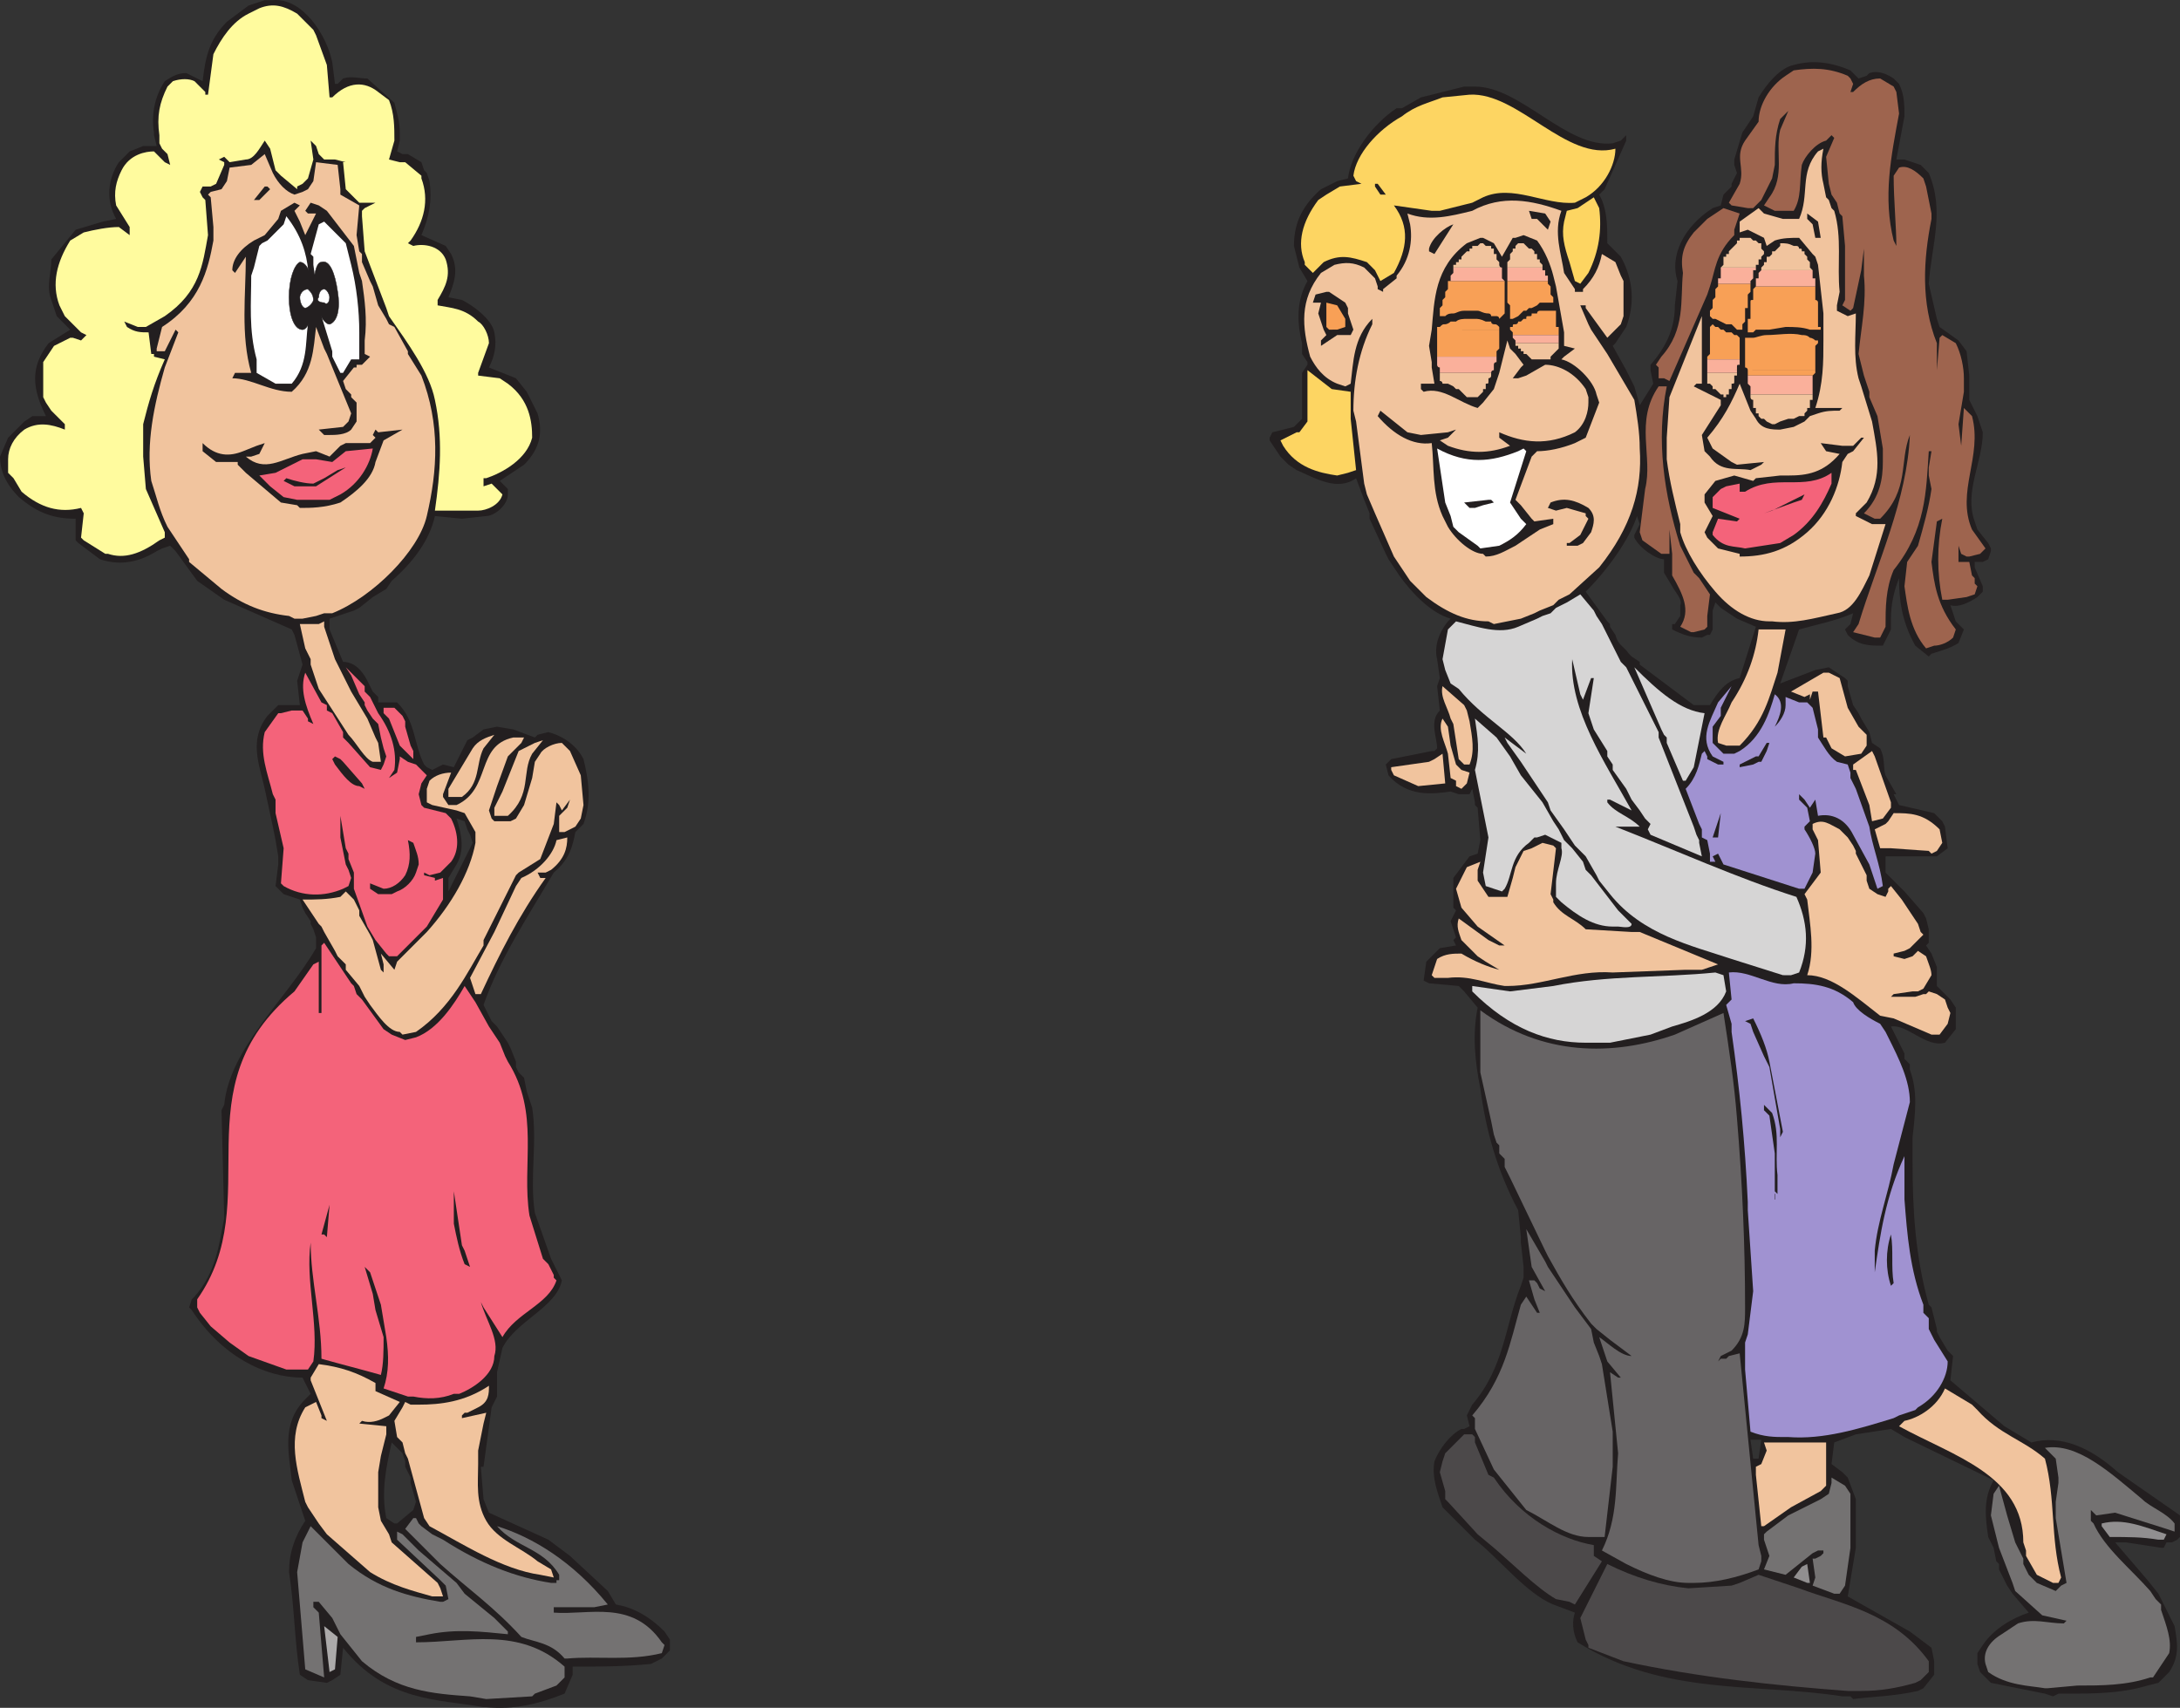 <svg xmlns="http://www.w3.org/2000/svg" width="605.25" height="474.229"><rect width="100%" height="100%" fill="#333333" stroke="none"/><path fill="#231f20" fill-rule="evenodd" d="M134.25 474.038c-12.75-2.25-27-1.5-39-16.5l-.75 7.5-2.25 1.5-1.5.75-5.25-.75-2.25-1.5c-1.5-9.75-1.5-18.75-3-28.5 0-5.25 1.5-9.75 4.5-14.25L81 411.038c-.75-7.5-3-15.75 3.75-22.5l1.5-1.5-2.25-4.5c-10.5 0-22.5-6-30.75-18.75l-.75-.75.75-2.25.75-.75c6-6.75 6.75-14.25 8.25-21.75l-.75-30 .75-1.5c1.5-15.75 17.25-29.25 25.5-43.5v-3l-.75-2.25-.75-1.5v-.75l-1.5-2.25-.75-1.5-.75-2.25-4.5-1.5-2.25-2.25.75-6v-2.25l-.75-4.5-.75-3.75-2.25-10.5c-1.5-6.75-4.5-13.5.75-20.25l3-3h6l-.75-6.75 1.5-4.5-2.25-8.25-.75-1.5-18.75-8.25-7.5-5.25-6-8.25-1.5-1.5-2.25.75-1.5.75c-6 3.75-11.25 3.75-15.75 2.25l-6-4.5-.75-.75v-6c-6 0-10.5-1.5-15.75-6-3.75-3.75-5.25-7.5-5.25-11.25l2.25-5.25 4.5-4.5 2.25-1.5h3.75c-3.75-7.5-4.5-13.5.75-20.25l6-3.75-3.75-3.75-1.5-4.5c-1.5-3.75 0-7.5 0-11.25l6.75-8.25 7.5-2.25 3.75-.75c-3-5.25-2.25-11.25.75-15.75l3-3 3.75-1.5h3.75l-.75-3v-.75c-.75-4.5 0-9.75 3-14.25 2.25-1.5 3.75-2.25 6-2.25l4.5 2.25c.75-6 1.5-11.25 6.75-16.5l6-4.5 4.5-1.5h2.25c8.25-.75 15 9.75 16.5 17.25l.75 6h.75l1.5-1.5c2.25-.75 4.5 0 6.75 0l7.5 6.75c.75 3 1.5 5.25 1.5 8.25v2.25l-.75 3 1.5.75h1.5l3.75 2.25.75 2.25.75.75.75 2.25c.75 5.25 0 9.75-2.25 15l6.75 3 1.5 2.25c2.25 4.5.75 8.25-.75 12l3.75.75c3 1.5 8.25 5.25 9 9s0 6.75-1.5 9.75l7.5 3 3 3.75 3 6c1.5 5.25.75 9.75-3.75 14.25l-6.75 4.5 2.25 2.25v1.5c0 3-3.75 6-6 6l-6.75.75-7.5-.75c-1.5 6.75-6 12.75-12 18l-1.5 2.25-3.75 2.25-3.75 3-1.5.75-6.75 2.25v3l3.75 9c3 0 5.25 2.25 6.75 5.25l1.5 3 1.5 1.5v1.5h5.25c5.25 5.25 4.5 11.25 7.5 17.25l.75.75 1.5.75 3-1.5 3 .75 3.75-7.5 1.5-.75 3-2.25 3.75-.75 4.5.75 6 2.25.75-.75 3-.75c3 .75 7.5 3 9.75 7.5 1.5 6 2.25 12 0 18l-2.25 2.25c-.75 3.75-1.5 7.5-6 11.25-7.5 12.75-15 24-19.5 36.75l2.25 4.5 1.5 1.5 3 4.5.75 1.5 1.5 3.75v1.5l.75 1.5 1.5 1.5.75 3.75 1.5 4.5c1.5 9.75-.75 19.5.75 29.25l4.5 12.75 3 6c-1.5 7.5-12.75 11.25-16.5 18.75l-1.5 6.75v6.75l-1.5 3-2.25 16.5h-.75l.75 9 1.5 3.75 16.5 7.5 6 4.5 10.5 9.75 2.25 3.75c4.5.75 9 3 13.5 7.5l1.5 2.25v3l-2.25 2.25-3 1.5c-7.5.75-14.25.75-21.75.75v2.25l-2.25 5.25c-7.5 3-14.25 4.5-21.75 3.75h-.75m-9.75-226.5 6.75-13.5-.75-2.25-.75-1.5-.75-2.25-2.25-.75c1.5 4.5 2.25 9 0 12.75l-2.25 3.75v3.75m-15 175.5h.75l4.5-3.75.75-2.25-1.5-5.25v-1.5l-1.5-3v-1.5l-.75-2.25-3-3c-1.5 6.75-3 13.5-1.5 21l2.25 1.5"/><path fill="#747272" fill-rule="evenodd" d="m135 471.788-4.5-.75c-10.5-.75-20.25-1.5-30-9.75l-6-7.5-2.25-4.5-3.75-4.5H87v1.5l1.5 1.5 1.5 18-5.25-2.25-2.25-27 1.5-8.25 2.25-4.5 10.5 10.5c8.25 6.75 16.5 9 25.5 10.5h.75l1.5-.75-.75-3.75-1.5-1.5-12-11.25v-2.25l1.5.75 4.5 4.5 10.5 9 2.25 3 8.25 6.75 3.75 3.75v.75c-7.5-.75-14.25-1.5-21.75 0l-3.75.75v1.5c14.25 0 28.5-4.5 41.25 6.75v3l-2.25 2.25-6 2.25-.75.75-12.75.75"/><path fill="#acaaaa" fill-rule="evenodd" d="m91.5 464.288-1.5-12.75 3.75 3-.75 9-1.5.75"/><path fill="#747272" fill-rule="evenodd" d="M156.75 460.538c-3.75-4.5-8.25-4.5-12-6-7.5-8.25-15-13.5-22.5-20.25l-9.75-9.75 2.25-3h.75l.75 1.5.75.75 3 2.25 3 1.5c10.5 6.75 20.25 10.5 30 12h1.5v-.75h.75v-1.5c-4.5-7.5-12-7.5-17.25-13.5 9.75 3 21 9.75 30.75 21.75l-3.75.75h-11.25v1.5c9.75.75 21.75-3.75 30 8.25l.75.75-.75 2.25c-9 2.25-18 .75-26.25 1.5h-.75"/><path fill="#f1c49e" fill-rule="evenodd" d="M120 443.288c-5.25-1.5-11.25-3-17.25-6.75l-12-10.5-2.25-3-3-4.5-.75-1.5c-2.25-9-5.25-18 0-26.25l3-1.5 1.5 3.75v.75l1.5.75-4.5-11.25v-.75l2.25-3.75c6 .75 10.5 2.25 15.75 5.25v2.25l6.75 3-3 3.75-1.5.75c-1.5.75-3.75 1.5-6 .75l-.75.75 7.5.75v2.25l-1.5 6-.75 4.5v9.75l.75 3.75 2.25 3.75.75 2.25 12.75 11.25.75 1.5.75 2.25h-3"/><path fill="#231f20" fill-rule="evenodd" d="M511.5 471.038c-24-3.75-49.5 0-73.5-15-1.5-3-1.5-6-.75-8.25l-6-2.25c-7.5-3-15.75-13.5-21.75-18l-9-9c-1.5-4.5-3-8.25-2.25-12.75 1.5-3.75 4.5-7.5 7.5-9h.75l1.5-.75-.75-3 1.5-3c9-10.5 9-21.75 13.5-33l.75-2.25v-3l-.75-6.75v-1.5l-.75-7.5c-6-11.25-9-22.5-10.5-33.75-1.5-7.5-2.25-15-.75-22.5l-3.75-4.5-1.5-1.5-8.25-.75-1.5-.75.75-5.25 3.75-3.75 4.5-.75-.75-1.5.75-.75-1.5-4.5 1.5-3-.75-.75v-8.25l4.5-6 2.25-.75.75-3.75-.75-9-.75-.75v-.75l-.75-3.75-.75 1.5h-3l-2.25-.75c-5.25.75-12 1.5-17.25-4.5l-.75-3 1.5-1.5 11.25-2.25h.75l.75-.75c0-3-2.25-7.5.75-10.5l-.75-6.75.75-2.25-.75-5.25c-.75-3 0-6.75 3-10.5l.75-.75c-5.25-1.5-10.5-6.75-14.25-12l-3-4.5-.75-1.5-4.5-9.75v-1.5l-1.5-3.75-2.25-6c-5.25 3.75-11.25 0-16.5-2.25l-2.25-1.5-2.25-2.25-3-4.5v-.75l.75-1.5 6-1.5 2.25-2.25v-12.75l1.5-2.25v-.75l-1.5-2.25v-3c-1.5-6-1.5-12 1.5-17.25l-2.25-3.75-1.5-6c0-5.25 1.5-10.5 7.5-15.75l4.5-2.25 3-.75c.75-6.75 6.75-15 13.5-19.5h1.5l5.25-3 12-3h3c12.75 0 25.5 17.25 38.25 15.75l2.25-.75 1.5-1.5v1.5l-6 13.5-1.5 1.5.75 1.5c1.5 3.75 1.5 7.5 1.5 12l3.75 3.75c3.75 6.75 3.75 13.5 1.5 19.5l-3 4.5-.75.75 3.75 6.75 2.25 4.5 1.5 5.25 3.75-6-.75-3.75v-1.5c5.25-6 6.75-11.25 6.75-16.5l.75-6.75c-2.25-6.75 1.5-15 9.75-20.25l2.25-.75.75-3 2.25-2.25v-.75l1.5-3-.75-2.25v-1.5l2.25-7.5 3-4.5 1.5-5.25c2.25-3.75 6-8.25 9.75-9 5.25-1.5 10.5-.75 15.75 1.5l2.25 2.25 2.25-.75.75-.75c2.25-.75 4.5 0 6.75 1.5l1.5 1.5c1.5 3 1.5 6 1.5 9l-2.25 12h2.25l4.5 1.5 2.25 2.25c4.5 10.5.75 20.25 0 30.75l2.25 9.75.75 2.25 5.25 3.75 2.25 3 .75 6.75v6.75l2.25 4.5 1.5 4.5c0 8.25-5.25 16.5-2.25 24.75l.75 2.25 3 3.75.75 1.5v.75l-.75 2.25-1.5.75h-2.25v1.5l2.25 5.25v1.5l-1.5 1.5c-2.25 1.5-5.25 3-7.5 2.25l1.5 4.5 2.25 2.25-1.5 3.75c-2.25 1.5-5.25 2.25-7.5 3l-.75.75-3.75-3c-3.75-6.75-4.5-12.75-4.5-18.75-1.5 3.75-2.25 7.5-2.25 11.25v3l-2.25 4.5c-3.75 0-6.75 0-9.75-3l-.75-1.5 1.5-1.5.75-3c-5.25 2.25-9.75 3-15 4.5l-5.25 15 9.75-3.75 3.75-.75 4.5 3 .75.75v1.5l1.5 5.25 1.5 2.25.75 1.5 2.25 3.75.75 3 2.25 1.5c1.5 3 .75 5.25 1.5 7.5l3 5.25h-.75l1.5 3 9.75 2.25 2.25 2.25.75 1.5.75 6-3 2.25H523.5v4.5l5.25 5.25 5.25 6 .75 1.5.75 3v3.75l-.75.75 1.5 2.25 1.5 3.75v5.25l3.75 3.75 1.5 2.25v6l-3 3.75c-5.25 1.5-10.5-5.25-15-4.5l3.75 7.5v1.5l1.5 1.5v1.5c2.25 6 1.5 12 .75 18.75v6.75c0 13.5.75 26.25 4.5 39.75l.75.75 1.5 6v.75l.75 1.5 2.25 3.75 1.5 1.5-.75 6.75 15 12.75 7.5 4.5c8.25-2.25 16.5 1.5 24 8.25l17.25 12v6l-.75.75-1.5.75h-1.5l-.75 1.5H600l-9.75-1.5h-3l9 10.5 3 3.75 4.5 9c.75 4.5 1.5 8.25-1.5 12.75l-3 3-3 .75c-7.5 2.25-15 2.25-22.5 2.25h-2.25l-1.5.75-2.25-.75-15-3-3-3-.75-2.25v-3l1.5-2.25c3-4.5 8.25-7.5 12.75-9l-4.5-5.25-1.5-2.25-2.25-4.5v-1.5l-.75-.75-.75-3.75-1.5-3c-.75-5.25-1.5-10.5 1.5-15.75l-24.75-12-3.75-2.25-9.75 1.5-6 2.25-.75 6 3 2.25 1.5 1.5 2.25 6v13.5l-2.25 13.5 17.25 9.75 6 4.5.75 3.75v3.75l-3 3.75-1.5.75c-6.75 1.5-12 1.5-18 2.25l-.75-.75h-2.25m-39.75-275.25h3c2.25-3.75 4.5-6.75 8.25-7.5l4.5-14.25-5.25-2.25-4.5-3-1.5-1.5-.75 2.25v5.25l-.75 1.5H474l-1.5.75c-3 0-5.25-.75-8.25-2.25v-1.5h.75l1.5-2.25v-3c.75-1.5-1.5-3.75-2.25-5.25l-2.25-3.75v-3.75c-2.25 0-6.75-3-8.25-6v-.75l1.5-3-.75-2.25c-2.25 6.75-8.25 15-14.25 21l6 8.25.75.75v.75l1.5 2.25c.75 3 2.25 3 3.75 5.25l.75.75 2.25 1.5v.75l15 11.25h1.5m15 209.25h1.5l.75-5.25h-3l.75 5.25"/><path fill="#4c494a" fill-rule="evenodd" d="M513 469.538c-20.25-1.5-41.25-3.75-62.25-8.25l-9.75-3.75v-.75l-.75-1.5-1.5-6 7.5-15c7.5 3.75 15 6 22.5 6.75l12-.75 2.25-.75 5.25-2.25 11.25 3.75c12 4.5 26.25 6.75 36 20.25v3l-2.25 2.25-1.5.75c-5.25 1.5-9.75 2.25-15 2.25H513"/><path fill="#747272" fill-rule="evenodd" d="M567.75 468.788c-4.5-.75-10.5-.75-15.75-4.5l-.75-2.25c-.75-3 .75-6 4.5-8.25l4.5-3c4.5-1.5 8.25 0 12.75 0l.75-.75-6.75-1.5-7.5-6.75-.75-2.25-3.75-9.75-2.25-9 .75-6 1.5-2.25 2.25 8.25 2.25 7.5 2.25 4.5v1.5l1.5 3 2.25 2.25 5.25 2.25 1.5-1.5 1.5-.75-3-18v-4.5l.75-5.25v-1.5l-.75-5.25-3-3c9-1.5 18 6.75 27 14.25 2.25 2.25 6.75 3.75 9 6.75v2.25l-2.25-.75-14.25-4.5-5.25.75-1.5-1.5v3l.75.75c3 6.75 10.5 12.75 15.75 18.75l1.5 2.25 1.5 1.5v1.5c1.5 4.5 3 8.25 2.25 12l-4.5 6.75H597c-6.75 2.25-13.5 2.25-20.25 2.25l-8.25.75h-.75"/><path fill="#f1c49e" fill-rule="evenodd" d="M150 437.288c-10.5-1.5-21-8.25-30.75-13.5l-1.5-2.25-4.5-16.5-.75-1.5-.75-3-1.5-1.5-.75-4.5 2.25-3.75.75-1.5 1.5.75h2.25c6 0 12.75-.75 19.5-5.25 0 2.25 0 4.5-3 6l-3 1.5H129l-.75.75v.75l6.75-1.5-.75 3-1.5 7.5v3.75c0 5.25-.75 10.5 2.25 15.75s9.75 7.5 14.25 11.25l3.75 2.25.75 2.25-3.75-.75"/><path fill="#4c494a" fill-rule="evenodd" d="m435.75 444.788-3.75-.75c-5.25-3-12-9.75-17.25-14.25l-4.5-3.75-8.25-9-.75-.75v-2.25l-1.5-5.25.75-3 .75-2.25 5.25-5.25h2.25l.75.75v1.5l3.75 9 1.5.75c7.5 11.25 18.75 17.25 27.75 18.75v3l2.25 1.5-7.5 12-1.5-.75"/><path fill="#747272" fill-rule="evenodd" d="m509.25 442.538-6-2.25.75-2.25-.75-5.25h.75l1.5-.75.75-.75v-.75h-1.5l-1.5.75-7.5 6-6-1.5 1.5-3.75-1.5-4.5v-1.5l.75-.75 6-4.5 9-4.5 2.25-1.5.75-3v-1.5l3.75 2.25 1.5 2.25v15l-1.5 10.5-1.5 2.25h-1.5"/><path fill="#f1c49e" fill-rule="evenodd" d="m570 439.538-4.5-2.25-3-5.25v-1.5l-.75-2.25c0-18.75-19.5-24-34.5-32.25l1.5-1.5c3.75-.75 9-3.75 11.25-9l7.5 4.5 1.5 1.5c6 6.75 12.75 8.25 18.75 13.5 3 11.25 1.5 21.75 4.5 33l-.75 1.5H570"/><path fill="#676465" fill-rule="evenodd" d="M468.75 439.538c-5.25 0-11.25-2.25-17.25-5.25l-6.75-3.75c4.5-9 3.75-18 4.5-27l-2.25-22.5 2.25 1.5h.75l-3.75-4.5-2.25-6.75c2.25 1.5 6 5.25 9 5.25l-6-4.5-3.75-3-1.5-1.5c-5.25-6.75-8.25-12-12-18.75l-.75-1.5-9.75-20.25-1.5-3v-2.25l-1.5-1.5v-2.25l-.75-.75-.75-2.25-.75-3.75-3-13.5v-17.25c17.25 12.75 36.75 12.75 54 6.75l13.5-6c1.5 9.75 3 19.5 3.75 29.25 1.5 18 2.25 35.25 2.25 52.5 0 4.5 0 8.25-3.75 12l-3 1.5-.75 1.5.75-.75h1.5l.75-.75 3-.75 5.25 53.25.75 3v1.5l-.75 2.25c-6 2.25-12 3.75-18 3.75h-1.5"/><path fill="#918f90" fill-rule="evenodd" d="m501.75 439.538-3.75-1.5 2.25-3 1.5-.75.75 5.25h-.75m97.5-12c-4.5-.75-8.25-.75-13.5-.75l-2.25-3v-.75c6-1.5 11.25.75 18 3l-.75 1.5h-1.5"/><path fill="#676465" fill-rule="evenodd" d="M441 426.788c-6 0-11.25-4.5-17.25-7.5l-9-11.25-5.25-11.25v-3l-.75-.75c9-10.5 10.5-20.25 13.5-30.75l1.5-2.25 3 4.5h.75l-1.5-3.75-1.5-5.25h1.5l.75.75.75 1.5 1.5.75-3.75-6.75-1.5-10.5 5.25 9 .75 1.5 7.5 11.25 4.5 6 .75 3.75 1.5 3.75.75 2.25 3 18.75v9.75l-2.25 19.5H441"/><path fill="#f1c49e" fill-rule="evenodd" d="m489 423.788-1.5-14.25v-2.25l1.5-.75 1.5-3.75-.75-2.25H507v12l-1.5 1.5-8.25 4.5-7.5 5.25H489"/><path fill="#f4637a" fill-rule="evenodd" d="m113.25 387.788-6.75-2.25c1.5-4.5 1.5-9 .75-14.25l-1.5-9-3-9-1.5-1.5 2.25 7.5.75 4.5 2.25 7.5c0 3.75 0 7.5-.75 10.5-5.25-1.5-11.25-3-16.5-4.5 0-11.25-3-21.75-3-32.25-1.5 10.5 2.25 22.5.75 33l-1.5 2.25h-6l-10.5-3.75-5.25-3.75-5.25-4.5-3-3.75-.75-1.5v-2.25c19.5-27.75-5.25-58.5 27-85.5l5.25-7.5 1.5-.75v14.25h.75v-18.75l.75-.75 7.5 11.25.75.75.75 2.25 1.5 1.5 6 8.25 2.25 1.5 3.75 1.5 3-.75c6-2.25 10.5-9 13.5-14.25l3 4.5 3.75 6.75 3 4.5 1.5 3.75.75 1.5c9 14.25 3.75 28.5 6 42.75l3.75 12 1.5 1.5 1.5 3v.75l.75.75c-2.25 6.75-11.25 9-15 15.75l-5.25-8.25-.75-1.5c1.5 5.25 5.25 10.5 3.75 15 0 5.25-6 9-9.75 10.5H126c-3.75 1.5-7.5 1.5-11.25.75h-1.5"/><path fill="#a092d1" fill-rule="evenodd" d="M495.75 399.038c-3 0-6 0-9.75-1.5l-1.5-17.25v-7.5l.75-2.25 1.5-12-1.5-22.5v-2.25c-.75-16.5-2.25-31.5-4.5-47.25v-2.25l-1.5-5.25 1.5-1.5-.75-7.5c6-.75 12 4.5 18 3 6 0 11.25.75 16.5 5.25.75 2.25 4.5 4.5 7.5 6l1.5 2.25.75 1.5c3 6 6 12 6 18l-4.5 17.25c-1.5 8.25-4.5 15.75-5.25 24v6c1.5-10.5 3-21 8.25-32.25v12c.75 9.75 1.5 19.5 5.25 29.25v2.25l1.5 1.5v3l1.5 3 3.75 6c0 4.5-3 9.75-8.25 12.75l-.75.75-4.5 1.5-1.5.75c-9.75 3-19.5 6-29.25 5.25h-.75"/><path fill="#231f20" fill-rule="evenodd" d="M129 351.038c-1.5-3.75-2.25-7.5-3-11.25v-9l2.25 15 .75 1.5 1.5 4.5-1.5-.75m-39-8.25h-.75l2.25-8.25-.75 9-.75-.75m435 14.25c-1.5-4.5-1.5-9.75 0-14.25.75 4.5 0 9 .75 13.5l-.75.75m-32.25-26.25v-10.5l-1.5-10.5-1.5-1.5v-1.5l2.25 2.25c2.25 6 .75 11.25 1.5 17.25v5.25l-.75-.75"/><path fill="#f1c49e" fill-rule="evenodd" d="M111 286.538c-3 0-6-4.5-8.25-7.5l-1.5-2.25-1.5-3-3.75-4.5v-1.5l-2.25-2.25-.75-1.5-3-5.25-.75-1.5-.75-.75-4.5-6.75c3.75 0 6.75 0 10.5-.75l1.5-1.5 2.25 2.25 1.5 3v1.5l3 5.25.75 1.5 2.25 8.25.75.75v-2.25l-.75-3 3.75 4.5.75-2.25 8.25-8.25c6.75-7.5 12-16.5 13.5-24.75v-3l-3-5.25-2.25-.75-6.75-1.5-1.5-.75v-3.75l.75-2.25c1.5-1.5 3.75-2.25 6-2.25l-2.25 6v.75l1.5 2.25h2.25c9.75-4.5 5.25-16.5 15.75-18.75h3l-.75 1.5-3.75 3.75-3 8.25-2.25 6.75.75 2.25.75.75h4.5l1.5-.75 2.25-3.75 2.25-7.5.75-4.5 1.5-2.25c.75-1.5 3.75-3 6-3l2.25 2.25 3 6.75.75 8.25-.75 3.75-1.5 2.25-3 1.5h-1.5v-4.5l2.25-2.25.75-2.25-2.25 3-.75-1.5-.75-.75-.75 6-3.75 9.75-6 3.75-.75.75-9 18v1.5c-4.5 7.5-9 17.25-18.75 24l-3.75.75-.75-.75"/><path fill="#231f20" fill-rule="evenodd" d="M494.25 315.788v-2.25l-3-17.25-1.5-3-3-6.75-.75-2.25-1.5-.75 2.25-.75c2.25 4.5 3.75 8.25 4.5 12l3.75 19.5-.75 1.5"/><path fill="#f1c49e" fill-rule="evenodd" d="m132 276.038-1.5-4.5 6.75-12.75 6-12.75 1.5-2.25c5.25-2.25 9-6.75 9.75-10.5l3-.75c0 3-.75 6-4.5 9l-1.5.75h-2.25l.75 1.5h1.5c-7.5 10.5-12.75 21-18 32.25H132"/><path fill="#f4637a" fill-rule="evenodd" d="m108 265.538-.75-.75-3-3.75-2.25-3.75-3.75-10.5v-4.5l-1.5-3.75v-1.5l-.75-1.5-1.5-9v6l1.5 7.5.75 1.5.75 2.25-.75 2.25-1.5.75c-5.25 2.25-11.25 2.25-16.5-.75l-.75-.75.75-9.75-2.25-9.75v-3.75l-.75-1.5c-1.5-6-3.75-11.25-2.25-17.25l3.75-5.25H78l3-.75h3l1.5 2.25v.75l1.5.75c-2.25-5.25-3.75-9.75-2.25-14.25l4.5 8.25 1.5.75v1.5l1.5.75 3 5.25v1.5l1.5 1.5 6 6.75 3 .75.75-1.5.75-2.25-.75-2.25-.75-3-.75-3.75-1.5-1.5-1.5-2.25-.75-1.5v-.75l-1.5-2.25-2.25-5.25-1.5-2.25 5.25 5.25v1.5l1.5 1.5 2.25 4.5c3.75 5.25 5.25 10.5 4.5 15.75l-1.5 2.25 2.25-1.5.75-3.75v-.75l2.25 1.5 2.25.75 3 3-1.5 2.25-.75 3 .75 3 .75.75 6 1.5 1.5 1.5c2.25 4.5 2.25 9 0 12l-3 3-3 .75-1.5-.75v.75l3 .75v.75l2.25-.75v6l-4.5 7.5-8.25 8.25H108"/><path fill="#d6d5d5" fill-rule="evenodd" d="M440.25 289.538c-10.5 0-21-3.75-31.5-14.25v-1.5l10.5 1.5 12-1.5c15-3 30-2.25 45-3.75l2.25.75.75 4.5c-2.25 6-9.75 8.25-15 9.75l-6 2.25-11.25 2.25h-6.75"/><path fill="#f1c49e" fill-rule="evenodd" d="m536.25 287.288-10.5-4.5-3.75-.75c-6.75-5.25-13.5-11.25-20.25-11.25 2.25-6.75.75-14.25 0-21l-.75-1.5 4.5-6-.75-9-1.5-3v-1.5c3-1.5 4.5 0 7.5 1.5l2.25 2.25 1.5 2.25.75 1.5v.75l3 6v1.5l.75 2.25 2.25 1.5 2.25.75.75-1.5v-.75l.75-.75 3 3.75 4.5 6.75.75 2.25.75.75-3.75 3.75-1.5.75-3 .75v.75l3 .75 2.25-.75 1.5-1.5 2.25 1.5c.75 2.25 1.5 3.75 1.5 5.25l-2.25 3.75-1.5.75H531l-5.25.75-.75.75h6.75l2.25-.75h.75l.75-.75 2.25.75 2.25 1.5.75 2.25.75 1.5-.75 3-2.25 3h-2.25"/><path fill="#231f20" fill-rule="evenodd" d="m105 248.288-2.25-1.5v-1.5l3.75 1.5c2.25 0 4.5-1.5 6-3.75 1.5-3 1.5-6 .75-9.75l1.5.75c.75 2.25 1.5 3.75 1.5 6l-.75 2.25c-.75 2.25-3 4.5-5.25 5.25l-1.5.75H105"/><path fill="#f1c49e" fill-rule="evenodd" d="M417.75 273.788c-5.25-.75-9.75-3-15.75-2.25h-3.75l-.75-.75 1.5-4.5c2.25-1.5 4.5-1.5 6.75-1.5 3.75 2.25 7.5 3.75 10.5 4.5l-3.75-2.25-2.25-1.5-4.5-4.5c-.75-2.25-1.5-3.75-.75-6l8.25 6 3 1.5h1.5l-7.5-5.25-4.5-5.25-1.5-5.25 3-6 3.75-1.5-.75 2.25v3l3 4.5h5.25l1.5-5.25.75-3 2.25-4.5 2.25-.75 3-1.5 3 .75.75.75-1.5 12.75.75 1.5v.75c2.25 3.75 6 4.5 9 7.5l12.75.75h2.25l21.75 9-4.5 1.5H468l-20.25.75c-10.5-.75-19.5 3.75-29.25 3.75h-.75"/><path fill="#d6d5d5" fill-rule="evenodd" d="m495 270.788-14.25-4.5c-11.25-3.75-24.75-6.75-33.75-18l-3-3.75-.75-1.5-3-5.25-3-3-3-4.5-3.75-5.25-.75-2.25-7.5-11.25-3.75-5.25-.75-1.5 6 4.5c-3.75-6-12-9.75-18.75-18l-2.25-1.5-1.5-3.75-.75-3 1.5-8.25 2.25-2.25c6 1.5 12 3.75 17.25 1.5l5.25-2.25 1.5-.75 2.25-.75 1.5-1.5 3-1.5 3.75-2.25 3.75 4.5.75 1.5 1.5 2.25 5.25 10.5 1.5 1.5 9 18v1.5l9.75 24.75.75 2.25.75 1.5v.75l.75 3.75-14.25-6-.75-1.5.75-1.5-1.5-1.5-1.5-2.25-2.25-3-1.5-3-3.75-5.25v-1.5l-1.5-2.25v-1.5l-3.75-6-1.5-4.5 1.5-9.75h-.75l-2.25 6-.75-1.5-2.25-9.75c-.75 14.25 9 28.5 16.5 42l-6-3h-.75v.75c2.25 3 6 3.75 9 6.75h-6.75c17.25 6.75 33.75 14.25 50.25 19.5 3 6.75 3.75 13.5.75 21l-2.25.75H495"/><path fill="#d6d5d5" fill-rule="evenodd" d="M447.75 257.288c-5.25 0-9.75-3-14.25-6.75l-1.5-1.5v-3.75c0-3.75 2.25-7.5 1.5-9.75v-1.5l-4.5-2.25-2.25.75H426l-1.5 1.5c-5.25 3.75-4.5 9-6.75 12.75l-.75.75-4.5-1.5-.75-3.75 1.5-9.75-3.75-18.75c1.5-5.25.75-9 0-14.25l6 5.25 3.75 5.25 3 5.25 6 7.5 3 5.25 1.5 2.25 1.5 3 2.25 2.25 3 3.75.75 2.25 1.5 1.5 7.5 9.75 3.75 3.75c0 1.5-3 .75-3.75.75h-1.5"/><path fill="#f1c49e" fill-rule="evenodd" d="M138.75 226.538h-1.5v-2.25l2.25-4.5 4.5-11.25 4.5-2.25 2.25-.75-3 3.75c-3 5.25 0 11.25-6.75 17.25h-2.25m-13.5-5.25h-.75v-2.25l6.75-11.25c1.5-2.25 3.75-3 6-3.75l-3 3.75c-2.25 4.5-.75 9.75-6 13.5h-3"/><path fill="#231f20" fill-rule="evenodd" d="M99.75 218.288c-2.25 0-4.5-3-6.75-6l-.75-1.5.75-.75 1.5.75.75.75 5.25 6 .75 1.5-1.5-.75"/><path fill="#a092d1" fill-rule="evenodd" d="m499.5 246.788-21-6.75-1.5-3-1.5.75.75 1.5h-1.5v-2.25l-.75-3.75-1.5-.75v-2.25l-.75-1.5-3.75-9.75c3-3 3.75-6.75 4.5-9.75l.75-.75.75 1.5v.75l3 1.5h1.5v-.75l-3-1.5c-3.75-5.25-.75-9.75 1.5-15l3.75-4.5-3 6v2.25l-2.25 3v4.5l3 3h3l1.5-.75c6-3.75 8.25-10.5 9.75-15.75 3 2.25 1.5 6 0 9 1.5-1.5 3-3.75 3-6v-2.25l3.75 1.5h2.25l1.5 1.5 1.5 6v2.25c1.5 2.25 3 5.25 5.25 6.75l3 .75.75 2.25v1.5l1.5 3 3.75 10.5c.75 5.25 3 10.5 3.75 16.5l-1.5.75-2.25-6.75-4.5-8.25c-2.25-4.5-6-6-9.75-5.25l-.75-4.5-1.5 2.25-1.5-2.25-1.5-1.5v1.5l2.25 2.25.75 3.75-1.5 1.5v.75c1.5 2.25 3 5.25 3 6.75l-.75 5.25-2.25 4.5h-1.5"/><path fill="#f1c49e" fill-rule="evenodd" d="M103.5 211.538c-2.25-.75-4.5-5.25-6.75-7.5l-8.25-12.75-2.25-6.75v-1.5l-1.5-3-1.5-6.75h5.25l1.5-.75v1.5l3 9 4.5 9 4.5 7.5 2.25 5.25.75 1.5.75 5.25h-2.25"/><path fill="#f4637a" fill-rule="evenodd" d="m114.75 210.788-3.75-3.75-3-7.5-1.5-1.5v-1.5h3l2.25 2.25.75 1.5v1.5l1.5 5.25.75 1.5v2.25"/><path fill="#f1c49e" fill-rule="evenodd" d="m535.5 236.288-10.5-.75h-3l-1.5-5.25 3-1.5.75-.75 1.5-2.25c4.5 0 8.25 0 12.75 4.5l.75 3.75-1.5 2.25-1.5.75-.75-.75"/><path fill="#231f20" fill-rule="evenodd" d="m475.5 232.538 2.25-6.75-.75 6.75zm0 0"/><path fill="#f1c49e" fill-rule="evenodd" d="m519.75 228.038-.75-4.5-3.75-9.75h-.75v-1.5l5.25-3.75.75 1.5 4.5 12.75v1.5l-2.25 3-3 .75m-114-9-1.5-.75v-1.5l-1.5-.75-.75-6.75c-.75-3-3-6.75-1.5-9.75l1.5 2.25.75 5.25 1.5 5.25 1.5 1.5 2.25.75-.75 3-1.5 1.5m-12-.75-6.75-3-.75-1.5v-.75l10.5-1.5 1.5-.75 2.25-1.5.75 8.25-7.5.75"/><path fill="#d6d5d5" fill-rule="evenodd" d="m467.25 216.788-4.5-10.5v-1.5l-.75-.75-.75-1.5-7.5-17.25c6.75 6.75 12.75 12 19.5 12.75l-3 15-2.25 3.75h-.75"/><path fill="#231f20" fill-rule="evenodd" d="M483 213.038v-.75l4.5-2.25h.75l2.25-3.75h.75l-.75 2.25-1.5 3h-.75l-1.5.75-3.75.75"/><path fill="#f1c49e" fill-rule="evenodd" d="m406.5 212.288-1.5-1.5-1.5-9.75-.75-1.5c-.75-3-3-6-2.25-9l6 5.25.75 1.5.75 3c.75 4.5 1.5 8.25 0 12h-1.5m105.75-2.25-3.75-2.25-1.5-3h-.75l-1.5-12.75h-1.5l-.75 2.25v-1.5l-1.5.75-3.75-1.5 9-5.25h1.5l3 1.5 2.25 8.25 3 5.25 2.25 2.25v3l-1.5 2.25-4.5.75m-33-3-2.25-.75c-.75-3.75 2.25-7.5 3.75-11.25 4.5-6.75 6.75-13.5 7.5-20.25h7.5l-2.25 12c-2.25 6.75-3.75 13.5-10.5 20.25h-3.75m-399-36c-6.75-.75-12.75-3-18.75-7.5l-9-7.5v-.75l-6-9c-2.25-4.5-3-8.25-4.5-12.75-1.5-10.5.75-21 3.75-31.5l3.75-9.75-.75-.75-3 6H43.5v-.75l1.5-6c10.5-6.75 12.75-15.75 14.25-24v-3.75l-.75-8.25-.75-.75.75-.75 3-.75 1.5-2.25.75-3.75 6-.75 3.75-3 2.25 5.25c1.5 3 3.75 5.25 6 6l2.25-.75 1.5-.75 1.5-2.25.75-5.25 6 .75.75 6.75v1.5l5.25 3-.75 8.25.75 4.5.75.75v2.25l2.25 5.25.75 1.5 1.5 5.25 2.25 3.75.75 1.5 1.5.75 3.75 6.75v.75l3.75 6c5.25 13.5 4.5 26.25 1.5 39-2.25 9.75-15 22.5-26.25 27H90l-2.25.75-3.75.75h-2.25l-1.5-.75"/><path fill="#fffb9e" fill-rule="evenodd" d="m29.25 153.788-6-3.75-.75-.75.75-6.75-.75-1.5c-6 1.5-11.25 0-16.5-4.5l-2.25-3.75-1.5-1.5v-3.75c0-3 1.5-6 4.5-8.25 3.75-2.25 7.5-1.5 11.25 0v-1.5l-3.75-3.75-1.5-2.25-.75-1.5v-9.75l3-4.5 4.5-2.25h.75l2.25.75 1.5-1.5-1.5-.75-4.5-4.5-1.5-3c-2.25-6-.75-12 3-18l3.75-2.25c3-.75 6.75-1.5 9.75-1.5l3 2.25v-2.25l-3.75-6c-.75-3.75 0-6.75 1.5-9.75 2.25-4.5 6.75-5.25 9-5.25l3 3 1.5.75-.75-3-1.5-1.5-.75-1.5v-2.25c-.75-5.25 0-9 2.25-13.5l1.5-1.5c2.25-.75 4.5-.75 6 0l3 3v.75h.75l1.5-11.25c2.25-4.5 5.25-9 9.75-11.25l3-1.5c3.75-1.5 6.75-.75 10.5 1.5l4.5 4.5.75 1.5 3 8.25.75 9h.75c4.5-4.5 9-4.5 12.75-1.5l3 2.25c1.5 3.75 1.5 7.5 1.5 11.25l-1.5 5.25 3 .75h1.5l4.5 3.75v.75c2.25 6 .75 12-3 17.25l-.75.75 1.5.75c3-.75 7.5 0 9 3.75 1.5 4.5 0 7.5-2.25 11.25v1.5c3.75.75 7.5.75 11.25 4.5 1.5.75 3 3.75 3 6l-3 8.25v.75l6 .75 2.25 1.5c6 4.5 6.75 10.5 6.75 15-1.5 6-8.25 9.75-12.75 11.25h-.75v2.25l2.25-.75 3 3c-.75 3-4.5 4.5-6.75 4.5h-12c1.5-10.5 2.25-20.25 0-30.75-1.5-7.5-7.5-15.75-12.75-23.25l-.75-2.25-6-15.75-.75-9.75v-1.5l.75-.75 3-1.5h-4.5L96 52.538l-.75-7.5H96l-3-.75h-3l-1.5-1.5-.75-2.25-1.5-1.5.75 5.25-1.5 5.25-1.5 1.5-1.5.75v.75l-4.5-3.75-1.5-1.5-1.5-6-1.5-2.25c-1.5 2.25-3 5.25-5.25 5.25l-4.5.75-1.5-1.5-1.5.75 1.5.75v.75L60 51.038l-1.5.75h-2.25l-.75 1.5.75 1.5.75.75.75 9.75c-1.5 8.25-2.25 15.75-12 22.5l-5.25 3h-2.25l-3.75-1.5.75 1.5c2.25 1.5 3.75 1.5 6 1.5l.75 6h.75v.75l3 .75c-3 6.75-4.5 12-6 18v9l.75 9 5.25 12v1.5l-1.5.75c-5.25 3.75-9.75 5.25-14.25 3.75h-.75"/><path fill="#9e644e" fill-rule="evenodd" d="M534.75 180.038c-4.5-5.25-5.25-12-6-17.25l.75-6.75 3-4.5c1.5-5.25 3-10.5 3.75-15.75l-.75-3.75v-2.25l.75-4.5h-.75c-.75 11.25-.75 21.75-9.75 33-2.25 5.25-2.25 10.5-2.25 15.75l-1.5 3h-1.5l-6-1.5 1.5-2.25c5.25-17.25 13.5-34.5 14.25-52.5-3 7.5 0 15-8.25 23.25h-1.5l-3-1.5c4.5-4.5 5.25-9.75 5.25-14.25v-3.75l-1.5-9-2.25-5.25v-1.5l-1.5-4.5-1.5-6c.75-7.5 2.25-14.25 1.5-21.75v-7.5l-.75 6-2.25 10.5-.75.75-2.25-1.5.75-1.5v-15l-.75-8.25-.75-.75-.75-3-1.5-2.25-.75-3-.75-7.5 2.25-5.25-.75-.75-1.5 1.5c-3 .75-6 4.5-6.75 6.75-.75 5.25 0 9-2.25 12.75h-5.25l-3-1.5 1.5-2.25c4.5-6 1.5-12.75 3-18.75l2.25-5.25-2.25 2.25c-1.5 4.5-1.5 8.25-1.5 12.75l-.75 3.75-3 6-2.25 2.25h-1.5l-4.5-.75-.75-.75 3-5.25c1.5-4.5-1.5-7.5 1.5-12l3.75-5.25c0-4.5 3-9.75 7.5-12.75l2.25-1.5c5.25-.75 9.75-.75 15 1.5l.75.75.75 1.5-.75 2.25h.75c2.25-2.25 4.5-3.75 7.5-3.75l3.75 2.25.75 1.5.75 6c-2.25 12-4.5 23.25-1.5 35.25l.75 1.5c0-5.25-.75-12.75-.75-19.5l1.5-2.25c2.25-.75 4.5.75 6.75 3l.75 2.25 1.5 7.5v1.5c-2.25 11.25-3 23.25 1.5 34.5v7.5l.75-9 .75-.75 3.75 2.25c1.5 3 2.25 6.75 2.25 9.75v3.75l-1.5 9 .75 6 .75-10.5 2.25 2.25c3 11.25-4.5 21 0 31.5l3.75 5.25-1.5 1.5-3 .75H546l-1.5-.75-.75-2.25v4.5h3l.75 3.75.75.75v1.5l.75.75-.75 2.25-2.25.75-5.25.75h-1.5c-1.5-7.5-1.5-15 0-22.5l-1.5.75-1.5 11.25c.75 6 1.5 12 6.75 18.75l-.75 2.25c-1.5 1.5-3.75 2.25-5.25 2.25l-2.25.75m-64.5-4.5h-.75l-3-1.5c3-4.5.75-9-2.25-14.25v-6l-.75-6.75v6.75h-2.25l-5.25-3.75-.75-2.25 1.5-12c2.25-9-3-18.75 3.75-28.5h2.25c-3 15-.75 30 3.75 44.25l3.75 7.5 1.5 1.5 3 4.5-.75 6v3l-.75.75-3 .75"/><path fill="#231f20" fill-rule="evenodd" d="m82.5 140.288-4.5-.75-9.75-8.25-2.25-2.25v-.75h-6l-3.75-3v-2.25c3.75 3.75 7.5 3.75 11.25 2.25l3.75-1.5 2.25-.75-1.5 3-2.25.75h-1.5c5.25 4.5 9.75.75 15.75-.75l3.75-.75 3.75 1.5 3-3 1.5-.75h6.75l1.5-1.5-.75-.75.75-1.5.75.75 6.75-.75-5.25 3-2.25 6c-.75 4.5-5.25 8.25-9.75 11.25-4.5 1.5-8.25 1.5-11.25 1.5l-.75-.75"/><path fill="#f4637a" fill-rule="evenodd" d="m82.5 138.788-3.75-.75-3.75-3-3-3 4.5-.75 7.5-3.75h3.75l4.5.75 3.75-3 7.5-.75c-.75 4.5-3.75 9.75-9 12.75l-3 1.5h-9"/><path fill="#f1c49e" fill-rule="evenodd" d="M413.25 172.538c-6 0-11.25-2.25-17.25-6.75l-4.5-4.5-4.5-6.75-5.25-12-2.25-5.25-.75-3-2.25-17.25-.75-3c0-8.25 1.5-16.5 5.25-24v-1.5c-5.25 5.25-5.25 12-6 18l-1.5.75-2.25-.75c-3.75-1.5-6-4.5-7.5-7.5-2.25-8.25-3-15.75 3-23.25l3.75-2.25c3-.75 5.25-.75 8.25.75l3 3 .75 2.25v.75l1.5.75v-.75l3.75-3v-.75c3.75-4.5 4.5-9.75 3.75-14.25l-.75-3c6 2.25 12 .75 18-.75 8.25-4.5 16.5-3 24.75 0-2.25 6 0 12 .75 17.25l3 4.5v.75h2.25v-.75c3-3 4.5-6 5.25-9.75l3.75 2.25 1.5 3.75.75 1.5v9.75l-.75 2.25-3.75 3.75-6-8.25v-.75h-1.5l2.25 5.25.75 1.5 4.5 6.75 7.5 12.75c.75 4.5 1.5 9 1.5 13.5.75 11.25-2.25 21.75-11.25 33l-8.25 7.5-3 1.5-1.5 1.5-3.75 1.5-1.5.75-3.75 1.5-7.5 1.5-1.5-.75m78 0c-5.25 0-10.5-3-15-8.25s-8.25-11.25-9.75-16.5v-2.25c-1.5-6-3-12-3.75-18v-6l.75-11.25 9-22.5v18.75H471l-.75.75 7.5 3.75v1.5l-5.25 8.25.75 4.5 1.5 1.5c3 4.5 7.5 3 11.25 3.75l3-1.5.75-.75-7.5.75-1.5-.75-5.25-3.75-1.5-3c4.5-5.25 6.75-9.75 9-15l3 7.5 1.5 2.25c1.5 3 4.5 3 6.75 3l3.75-.75 3-1.5 1.5-1.5 2.25-.75c2.25-.75 3.75-.75 6-.75l.75-.75H504c2.25-6.75 2.25-12.75 2.25-18.75v-7.5l-1.5-13.5-.75-2.25-.75-.75-3.75-4.5c-2.25 0-4.5 0-6.75.75l-2.25 1.5-.75-2.25-4.5-2.25-2.25.75v-3l5.25-3.75 1.5 1.5 5.25 1.5h4.5c3-6.75 0-12.75 5.25-18.75l1.5-.75c-.75 3.75-.75 6.75 0 9.75l.75 3.75.75.75.75 2.25.75.75c2.25 7.5.75 15 1.5 22.5l-.75 3.75v1.5l3 1.5 2.25-.75c0 6-.75 12 .75 18l.75 2.25 3 9.75c1.5 8.25 3 15-1.5 22.5l-3 3v.75l4.5 2.25h3.75l-4.5 14.25c-2.25 4.5-4.5 9.75-9 10.5-6.75 1.5-12 3-18 2.25h-.75"/><path fill="#231f20" fill-rule="evenodd" d="m81.75 135.038-3-1.5.75-.75c2.25.75 5.25 1.5 7.5 1.5l3-1.5 3.75-2.25 2.25-.75-8.25 5.25h-6m9-14.25H90l-1.5-1.5 6.75-.75 1.5-1.5.75-2.25-6.75-16.5-.75-1.5-2.25-6c-.75 6-.75 12.75-6.75 18-6 0-11.25-3.75-16.5-3.75l.75-1.5h4.5c-3-10.5-1.5-21.75-1.5-32.25l-3 4.5-.75-.75c0-3 2.25-6 6-8.25l3-1.5 3.75-4.5.75-2.25 3.75-2.25 1.5.75-1.5 1.5 1.5 3 1.5 3.75 3-6H85.5l-.75-.75 1.5-2.25 2.25.75 2.25 1.5 7.5 9.75 1.5 7.5.75 2.25c.75 5.25 1.5 10.5.75 16.5v3.75l1.5.75-2.25 2.25H99v.75h-.75l-3 3.75.75 2.25 1.5 1.5v.75l1.5 1.5v5.25l-1.5 2.25c-1.5 1.5-4.5 1.5-6 1.5h-.75m321 33c-3 0-7.5-3.75-9.75-7.5l-1.5-3c-3-6.75-2.25-13.5-3-20.25-5.25.75-10.5-2.25-15-7.5l.75-1.5 7.5 6 3.75.75 7.5-.75 2.25-.75-2.25 2.25-2.25.75 2.25 1.5c6 2.25 11.25 2.25 17.25 0l-3-2.25v-1.5c6.75 3 13.5 3.75 21 0 3-2.25 3.75-6 3.75-8.25v-1.5l-.75-2.25c-3-4.5-7.5-6.75-11.25-6.75l-5.25 3-2.25.75H420l2.25-3 .75-.75-2.25-3-1.5-1.5-.75-2.25-2.25 9-1.5 4.5-3 3.75-1.5 1.5c-5.25-1.5-9.75-6-15-4.5l-.75-.75v-1.5h3.75l-.75-4.5v-1.5l-.75-4.5.75-4.5c.75-8.25.75-17.25 9.75-24l3.75-1.5h.75l3 1.5 2.25 3.75 3-5.25h.75l2.25-.75 3.75 1.5c2.25 3 3.75 6.75 4.5 9.75l.75 3 2.25 12.75v3.75l3 .75-3 2.25-.75.75c3.75.75 9 6 9.75 9.75l.75 2.25-3.75 9.75-3 1.5c-3.75 1.5-7.5 2.25-10.5 2.25l-1.5 1.5-4.5 12 1.5 1.5 3 3.75.75.75 5.25-.75v1.5l-3.75 1.5-6.75 4.5c-3 1.5-5.25 3-8.25 3l-.75-.75m71.25 0-6-1.5-3-3-.75-1.5 2.25-4.5-2.25-3.75v-2.25l3-3.75 5.25-1.5 5.25 1.5.75-.75 6.75-.75h2.25c5.25 0 9.75-.75 14.25-6l-3.75-.75-1.5-2.25 6 .75h3l2.25-2.25h.75l-3 3.75-1.5.75-1.5 2.25c-.75 6.75-3.75 14.25-9.75 19.5s-12 6.75-18.75 6.75v-.75"/><path fill="#f4637a" fill-rule="evenodd" d="M484.5 152.288c-3-.75-6 0-9-3.75v-.75l1.5-3.75 5.25.75.75-.75-7.5-3v-3l2.25-2.25 1.5-.75 3.75-.75v2.25h1.5c8.25-5.25 16.5 0 24-5.25v3c-2.25 5.25-5.25 10.5-10.5 14.25l-3.75 2.25-9.75 1.5"/><path fill="#fff" fill-rule="evenodd" d="m411 152.288-.75-.75-5.25-3.75-1.5-1.5-.75-3-1.5-3.75-2.25-15c8.25 4.5 15 3.75 22.5.75l1.5-.75.75.75-4.5 14.25 3 4.5 1.5 1.5c-2.25 3-4.5 4.5-7.5 6l-5.25.75"/><path fill="#231f20" fill-rule="evenodd" d="M435 151.538v-.75h.75l3-2.25 2.25-4.5-.75-.75v-.75l-5.25-1.5-3 .75-2.25-.75.75-1.5c3.75-1.5 6.75-.75 10.5 1.5 2.25 2.25 1.5 4.5.75 6.75l-2.25 3-1.5.75h-3m54.75-9 2.25-.75 9-4.5-.75 1.5-2.25.75-8.25 3"/><path fill="#fff" fill-rule="evenodd" d="m76.5 106.538-5.25-3v-3.75c-2.25-8.25-1.5-15.75-1.5-23.25l.75-2.25 1.5-6 .75-.75 1.5-.75 4.5-4.5.75-2.25c8.25 10.5 6 20.25 6 30-.75 5.25 0 11.25-4.5 16.5h-4.5"/><path fill="#231f20" fill-rule="evenodd" d="M409.5 141.038H408l-1.5-1.5 6.75-.75h.75l.75.75-3 .75-2.25.75"/><path fill="#fff" fill-rule="evenodd" d="m94.5 103.538-2.25-4.5v-1.5l-3-9.75-.75-3.75-1.5-10.5v-2.25l-.75-.75 2.25-8.25 1.5-.75 6 6 1.5 6c1.5 6 2.25 12.75 2.25 18.75v7.5H97.5l-2.25 3.75h-.75"/><path fill="#fdd562" fill-rule="evenodd" d="M371.25 132.038c-5.25-.75-11.25-2.25-15-8.25l-.75-1.5 4.5-2.25h.75l2.25-3v-14.25l6.75 5.25 5.25.75v7.5l1.5 14.25-2.25.75-3 .75"/><path fill="#f8a056" fill-rule="evenodd" d="M500.25 93.038h-9.75c3 0 6.75-.75 9.75 0m-9.75 0h9.75c.75 0 1.5 0 2.25.75h-15.75c.75 0 2.25-.75 3.75-.75m-3.75.75h15.75s.75 0 1.5.75h-19.5v-.75h2.25m-2.25.75h20.25v.75H484.5v-.75m0 .75h20.25l-.75.75h-19.5v-.75m0 .75H504v.75h-19.5v-.75m0 .75H504v.75h-19.5v-.75m0 .75H504v.75h-19.5v-.75m0 .75H504v.75h-19.5v-.75m0 .75H504v.75h-19.5v-.75m0 .75H504v.75h-19.5v-.75m0 .75H504v.75h-19.5v-.75m0 .75H504v.75h-19.5v-.75m0 .75H504v.75h-18.75c0-.75-.75-.75-.75-.75m.75.75H504v.75h-18.75v-.75m0 .75H504l-.75.75h-18v-.75"/><path fill="#fab09b" fill-rule="evenodd" d="M485.25 104.288h18v.75h-18v-.75m0 .75h18v.75h-18v-.75m0 .75h18v.75h-18v-.75m0 .75h18v.75H486l-.75-.75m.75.75h17.25v.75H486v-.75m0 .75h17.25v.75H486v-.75m0 .75h17.25v.75H486v-.75"/><path fill="#f1c49e" fill-rule="evenodd" d="M486 109.538h17.25v.75H486v-.75m0 .75h17.25v.75h-16.5c-.75 0-.75-.75-.75-.75m.75.75h15.75v.75h-15.75v-.75m0 .75h15.75v.75h-15.75v-.75m0 .75h15.75v.75h-15.75v-.75m.75.75h14.25v.75H487.5v-.75m0 .75h14.25l-.75.75h-13.5v-.75m.75.75H501v.75h-12.75v-.75m0 .75h11.25l-1.5.75h-9l-.75-.75m1.5.75h6.75l-2.25.75h-3.75l-.75-.75m.75.75h3.75l-1.5.75H492l-1.5-.75"/><path fill="#f8a056" fill-rule="evenodd" d="M407.25 88.538h2.25c.75 0 1.5 0 3 .75h-8.25c.75-.75 2.25-.75 3-.75m-4.5.75H414c0 .75.75.75.75.75h-13.5s.75 0 1.5-.75m-1.5.75h13.5c.75 0 .75 0 1.5.75h-16.5c.75-.75.75-.75 1.5-.75m-2.25.75h17.25v.75H399v-.75m0 .75h17.25v.75H399v-.75m0 .75h17.25v.75H399v-.75m0 .75h17.25v.75H399v-.75m0 .75h17.25v.75H399v-.75m0 .75h17.25v.75H399v-.75m0 .75h17.25v.75H399v-.75m0 .75h17.25v.75H399v-.75m0 .75h17.25l-.75.75H399v-.75m0 .75h16.5v.75H399v-.75m0 .75h16.5v.75H399v-.75"/><path fill="#fab09b" fill-rule="evenodd" d="M399 99.038h16.5v.75H399v-.75m0 .75h16.5v.75H399v-.75m0 .75h16.5s-.75 0-.75.75H399v-.75m0 .75h15.75v.75h-15c-.75 0-.75-.75-.75-.75m.75.75h15v.75h-15v-.75m0 .75h15s-.75 0-.75.75h-14.25v-.75"/><path fill="#f1c49e" fill-rule="evenodd" d="M399.75 103.538H414v.75h-14.25v-.75m0 .75H414c0 .75-.75.75-.75.75h-13.5v-.75m0 .75h13.5v.75h-13.5v-.75m0 .75h13.5c0 .75 0 .75-.75.75h-12s0-.75-.75-.75m2.25.75h10.5v.75h-9l-1.5-.75m1.5.75h9v.75h-8.25l-.75-.75m1.5.75h6.75v.75h-6l-.75-.75m.75.75h6l-.75.75h-4.5l-.75-.75m.75.75h4.5l-.75.75h-3l-.75-.75"/><path fill="#f8a056" fill-rule="evenodd" d="M476.25 90.788h-1.5l.75-.75zm-1.5 0H477l.75.75h-3v-.75m0 .75h3.75l.75.75h-4.5v-.75m0 .75h6l.75.75h-6.75v-.75m0 .75h7.5l.75.75h-8.25v-.75m0 .75H483v.75h-8.25v-.75m0 .75H483v.75h-8.25v-.75m0 .75H483v.75h-8.25v-.75m0 .75H483v.75h-8.25v-.75m0 .75H483v.75h-8.25v-.75m0 .75H483v.75h-8.25v-.75m0 .75H483v.75h-9l.75-.75m-.75.75h9v.75h-9v-.75"/><path fill="#fab09b" fill-rule="evenodd" d="M474 99.788h9v.75h-9v-.75m0 .75h9v.75h-9v-.75m0 .75h9c-.75 0-.75 0-.75.75H474v-.75m0 .75h8.25v.75H474v-.75m0 .75h8.25v.75H474v-.75"/><path fill="#f1c49e" fill-rule="evenodd" d="M474 103.538h8.25v.75H474v-.75m0 .75h7.5v.75H474v-.75m0 .75h7.5v.75H474v-.75m0 .75h7.5c0 .75 0 .75-.75.75H474v-.75m.75.75h6v.75h-5.25l-.75-.75m.75.75h5.25v.75h-5.25v-.75m.75.75H480v.75h-3l-.75-.75m.75.75h3v.75h-2.25l-.75-.75m1.5.75h.75v.75h-.75v-.75"/><path fill="#9e644e" fill-rule="evenodd" d="M462 105.038h-1.5v-3l-.75-.75 1.5-2.25c6.75-7.5 5.25-15.75 6-23.25-.75-4.5 0-7.5 3-11.25l3.75-3.75 4.5-3 4.5 1.5-1.5 4.5v1.5c-5.25 5.25-5.25 9.75-6.75 14.25l-.75 2.25-10.5 24-1.5-.75"/><path fill="#f8a056" fill-rule="evenodd" d="M427.5 86.288h4.5v.75h-5.25c0-.75.75-.75.75-.75m-2.25.75H432v.75h-7.5c.75 0 .75 0 .75-.75m-.75.75h7.5v.75h-8.25c0-.75 0-.75.75-.75m-1.5.75h9v.75h-9.75l.75-.75m-1.5.75H432v.75h-11.25c.75 0 .75-.75.75-.75m-.75.75H432v.75h-12c0-.75 0-.75.75-.75m-1.5.75h13.5v.75h-13.5v-.75m0 .75h13.5v.75H420l-.75-.75m.75.75h12.75v.75H420v-.75"/><path fill="#fab09b" fill-rule="evenodd" d="M420 93.038h12.75v.75H420v-.75m0 .75h12.75v.75h-12l-.75-.75m.75.75h12v.75h-12v-.75"/><path fill="#f1c49e" fill-rule="evenodd" d="M420.75 95.288h12v.75h-12v-.75m.75.75h11.25v.75H421.5v-.75m.75.75h10.5l-.75.75h-9.75v-.75m.75.75h9l-.75.75H423v-.75m.75.75h7.5l-.75.75h-6l-.75-.75m.75.75h6v.75h-5.25l-.75-.75"/><path fill="#231f20" fill-rule="evenodd" d="M366.75 96.038v-1.5l1.5-1.5-.75-1.5-1.5-4.5.75-3h-2.25l.75-2.25 3-.75h.75l4.5 3 .75 1.5v1.5l1.5 4.5-.75 1.5h-3.75l-4.5 3"/><path fill="#f8a056" fill-rule="evenodd" d="M486.75 92.288h-1.5v-.75h6-3.75l-.75.75m15.75-.75h3-3m3 0h-3c-2.25-.75-4.5-.75-6.75-.75l-4.5.75h-6v-.75h20.25v.75m-.75-.75h-19.5v-.75h19.5v.75m0-.75h-19.5v-.75h19.5v.75m0-.75h-19.5v-.75h19.5v.75m0-.75H486v-.75h18.75v.75m0-.75H486v-.75h18.75v.75m0-.75H486v-.75h18.75v.75m0-.75H486v-.75h18.75v.75m0-.75H486v-.75h18.75v.75m0-.75H486v-.75h18.75v.75m0-.75H486c0-.75 0-.75.75-.75H504s.75 0 .75.75m-.75-.75h-17.25v-.75H504v.75m0-.75h-17.25v-.75H504v.75m0-.75h-17.25v-.75H504v.75m0-.75h-17.25v-.75H504v.75m0-.75h-17.25l.75-.75H504v.75"/><path fill="#fab09b" fill-rule="evenodd" d="M504 79.538h-16.5v-.75H504v.75m0-.75h-16.5v-.75H504v.75m0-.75h-16.5v-.75H504v.75m-.75-.75h-15v-.75h15v.75m0-.75h-15v-.75h15v.75m0-.75h-15l.75-.75h14.25v.75"/><path fill="#f1c49e" fill-rule="evenodd" d="M503.25 75.038H489v-.75h13.5l.75.75m-.75-.75H489l.75-.75h12.75v.75m0-.75h-12.75v-.75h12.75v.75m0-.75h-12v-.75h11.25l.75.75m-.75-.75H490.5v-.75h11.25v.75m0-.75h-10.5l.75-.75h9l.75.75m-.75-.75h-9v-.75h9v.75m-.75-.75h-7.5l.75-.75h6c.75 0 .75 0 .75.75m-.75-.75h-6l.75-.75h4.5c.75 0 .75.75.75.75m-1.5-.75h-3.75v-.75c1.5 0 2.25 0 3.75.75"/><path fill="#f8a056" fill-rule="evenodd" d="m369 91.538-.75-.75v-6.75l3 .75 2.25 3.75v2.25l-2.25.75H369m114.75 0h-1.5l-.75-.75h2.25v.75m0-.75h-2.25l-.75-.75h3v.75m0-.75h-4.5l-1.5-.75h6.75l-.75.75m.75-.75h-6.75l-1.5-.75h8.25v.75m0-.75h-9l-.75-.75h9.75v.75m0-.75h-9.75v-.75h9.75v.75m0-.75h-9.75v-.75h9.75v.75m0-.75h-9.75l.75-.75h9v.75m.75-.75h-9.75v-.75h9.75v.75m0-.75h-9.75v-.75h9.75v.75m0-.75h-9.75v-.75h9.75v.75m0-.75h-9.75l.75-.75h9v.75m0-.75h-9v-.75h9v.75m0-.75h-9v-.75H486l-.75.75m.75-.75h-9.75v-.75H486v.75m0-.75h-9.75l.75-.75h9v.75m0-.75h-9v-.75h9v.75"/><path fill="#fab09b" fill-rule="evenodd" d="M486 78.788h-9v-.75h9v.75m0-.75h-9v-.75h9.75l-.75.75m.75-.75h-9v-.75h9v.75m0-.75h-9v-.75h9v.75m0-.75h-9v-.75h9v.75m.75-.75h-9.75v-.75h9.75v.75"/><path fill="#f1c49e" fill-rule="evenodd" d="M487.5 74.288h-9.75l.75-.75h9v.75m.75-.75h-9.75v-.75h9.75v.75m0-.75h-9.75v-.75h9.75v.75m.75-.75h-10.5v-.75H489v.75m0-.75h-9.75v-.75h10.5l-.75.75m.75-.75H480v-.75h9.75v.75m0-.75H480l.75-.75H489l.75.75m-.75-.75h-8.25l.75-.75h7.5v.75m0-.75h-7.5l.75-.75H489v.75m-.75-.75h-6v-.75h5.25l.75.75m-1.5-.75H483v-.75h3l.75.75"/><path fill="#231f20" fill-rule="evenodd" d="M71.25 55.538h-.75l3-3.75h.75l.75.75-3 3h-.75"/><path fill="#f8a056" fill-rule="evenodd" d="M420 88.538h-.75v-.75h2.25l-1.5.75m1.5-.75h-2.25v-.75h3l-.75.75m.75-.75h-3v-.75H423l-.75.75m1.5-.75h-4.5v-.75h5.25l-.75.75m1.5-.75h-6v-.75h7.5l-1.5.75m1.5-.75h-7.5l-.75-.75h9l-.75.75m3.75-.75h-12v-.75h12.75v.75h-.75m.75-.75H418.5v-.75h12.75v.75m0-.75H418.5v-.75h12l.75.75m-.75-.75h-12v-.75h12v.75m0-.75h-12v-.75h12v.75m0-.75h-12v-.75h12v.75m0-.75h-12v-.75h11.25l.75.75m-.75-.75H418.5v-.75h11.25v.75"/><path fill="#fab09b" fill-rule="evenodd" d="M429.75 78.038H418.5v-.75h11.25v.75m0-.75H418.5v-.75h11.25v.75m-.75-.75h-10.5v-.75H429v.75m0-.75h-10.5v-.75H429v.75m-.75-.75h-9.75v-.75h9.75v.75"/><path fill="#f1c49e" fill-rule="evenodd" d="M428.25 74.288h-9.75v-.75h9.75v.75m0-.75h-9.75v-.75h9l.75.75m-.75-.75h-9l.75-.75h8.25v.75m-.75-.75h-7.5v-.75h7.5v.75m0-.75h-7.5v-.75h7.5v.75m-.75-.75h-6.75l.75-.75h6v.75m0-.75h-6v-.75h5.25l.75.75m-1.5-.75h-3.75v-.75h3l.75.75m-.75-.75h-3l.75-.75h1.5l.75.75"/><path fill="#f8a056" fill-rule="evenodd" d="M399 87.788h.75-.75m16.5 0h1.5l-.75.75c0-.75-.75-.75-.75-.75m1.5 0h-3c0-.75-.75-.75-.75-.75h4.5l-.75.75m-15.75 0h-1.5v-.75h3.75c-.75 0-1.5 0-2.25.75m16.5-.75h-4.5c-1.5 0-2.25-.75-3-.75h7.5v.75m-14.25 0h-3.75v-.75h6.75c-1.5 0-2.25.75-3 .75m14.25-.75h-18v-.75h18v.75m0-.75h-18l.75-.75h17.25v.75m0-.75H400.5v-.75h17.25v.75m0-.75H400.5v-.75h17.25v.75m0-.75H400.5l.75-.75h16.5v.75m0-.75h-16.5v-.75h16.5v.75m0-.75h-16.5v-.75h16.5v.75m0-.75h-16.5l.75-.75h15.75v.75m0-.75H402v-.75h15.75v.75m0-.75H402v-.75h15.75v.75m0-.75H402v-.75h15.75v.75"/><path fill="#fab09b" fill-rule="evenodd" d="M417.75 78.038h-15v-.75H417l.75.75m-.75-.75h-14.25v-.75H417v.75m0-.75h-14.25l.75-.75H417v.75m0-.75h-13.5v-.75H417v.75m0-.75h-13.5v-.75H417v.75"/><path fill="#f1c49e" fill-rule="evenodd" d="M417 74.288h-13.5v-.75h12.75s0 .75.75.75m-.75-.75h-12v-.75h12v.75m0-.75H405v-.75h10.5l.75.75m-.75-.75h-9.75v-.75h9.75v.75m0-.75h-9.75l.75-.75h9v.75m-.75-.75h-8.25l.75-.75h7.5v.75m0-.75H408v-.75h6.75v.75m-.75-.75h-5.25v-.75H414v.75m-1.5-.75h-2.25l.75-.75h.75l.75.75"/><path fill="#fdd562" fill-rule="evenodd" d="m383.25 78.038-1.5-3-2.25-2.25c-4.5-1.5-7.5-2.25-12 0l-3 3-2.25-2.25v-.75c-2.25-5.25-.75-11.25 3.75-17.25l2.25-1.5 3.75-2.25 6-.75-1.5-.75-.75-1.5c.75-6 6.75-12.75 13.5-16.5 3.75-3 7.5-3.75 11.25-5.25l7.5-.75c13.5-.75 27 18.75 40.5 15 0 4.5-3 10.5-8.25 13.5l-3 1.5c-8.25.75-17.25-5.25-25.5-1.5l-3 1.5-9 2.25h-2.25l-10.5-1.5c4.5 6 3.75 12 0 18.75l-3.75 2.25m54 0-1.5-5.25c-1.5-4.5-2.25-7.5-1.5-11.25l.75-3 3-.75 4.5-3 1.5 3c.75 6 0 12-3 18l-2.25 3-1.5-.75"/><path fill="#231f20" fill-rule="evenodd" d="M396.75 69.788v-.75c.75-3 4.5-6 6.75-6.75l-5.25 8.25-1.5-.75M504 66.038l-.75-3.75-1.5-1.5v-1.5l3 2.25.75 4.5H504m-74.25-2.25-3-3h-1.5l-.75-2.25 4.5.75 1.5 2.25-.75 2.25m-46.5-9.75-1.5-2.25v-.75h.75l2.25 3h-1.5"/><path fill="none" stroke="#231f20" stroke-linecap="round" stroke-linejoin="round" stroke-miterlimit="10" stroke-width=".12" d="M492.75 333.038v-1.5"/><path fill="#231f20" fill-rule="evenodd" d="M83.25 72.788c2.25 0 3.75 4.5 3.75 9.75s-1.5 9-3 9c-2.25 0-3.75-3.75-3.75-9s1.5-9 3-9.75"/><path fill="none" stroke="#231f20" stroke-linecap="round" stroke-linejoin="round" stroke-miterlimit="10" stroke-width=".12" d="M83.25 72.788c2.25 0 3.75 4.5 3.75 9.75s-1.5 9-3 9c-2.25 0-3.75-3.75-3.75-9s1.5-9 3-9.75zm0 0"/><path fill="#fff" fill-rule="evenodd" d="M85.5 80.288c.75.75 1.5 1.5 1.5 3 0 .75-1.5 2.25-2.25 2.25s-1.5-1.5-1.5-3c0-.75.75-2.25 2.25-2.25"/><path fill="none" stroke="#231f20" stroke-linecap="round" stroke-linejoin="round" stroke-miterlimit="10" stroke-width=".12" d="M85.5 80.288c.75.75 1.5 1.5 1.5 3 0 .75-1.5 2.25-2.25 2.25s-1.5-1.5-1.5-3c0-.75.75-2.25 2.25-2.25zm0 0"/><path fill="#231f20" fill-rule="evenodd" d="M89.25 72.788c2.25-.75 3.75 3 4.5 8.25.75 4.5 0 8.25-2.25 9-1.5 0-3.75-3.75-4.5-8.25 0-5.25.75-9 2.25-9"/><path fill="none" stroke="#231f20" stroke-linecap="round" stroke-linejoin="round" stroke-miterlimit="10" stroke-width=".12" d="M89.25 72.788c2.25-.75 3.75 3 4.5 8.25.75 4.5 0 8.25-2.25 9-1.5 0-3.75-3.75-4.5-8.25 0-5.25.75-9 2.25-9zm0 0"/><path fill="#fff" fill-rule="evenodd" d="M90 80.288c.75 0 1.5 1.5 1.5 2.25 0 1.5-.75 2.25-1.5 1.5-1.5 0-2.25-.75-1.5-1.5 0-1.5.75-2.25 1.5-2.25"/><path fill="none" stroke="#231f20" stroke-linecap="round" stroke-linejoin="round" stroke-miterlimit="10" stroke-width=".12" d="M90 80.288c.75 0 1.5 1.5 1.5 2.25 0 1.5-.75 2.25-1.5 1.5-1.5 0-2.25-.75-1.5-1.5 0-1.5.75-2.25 1.5-2.25zm0 0"/></svg>
